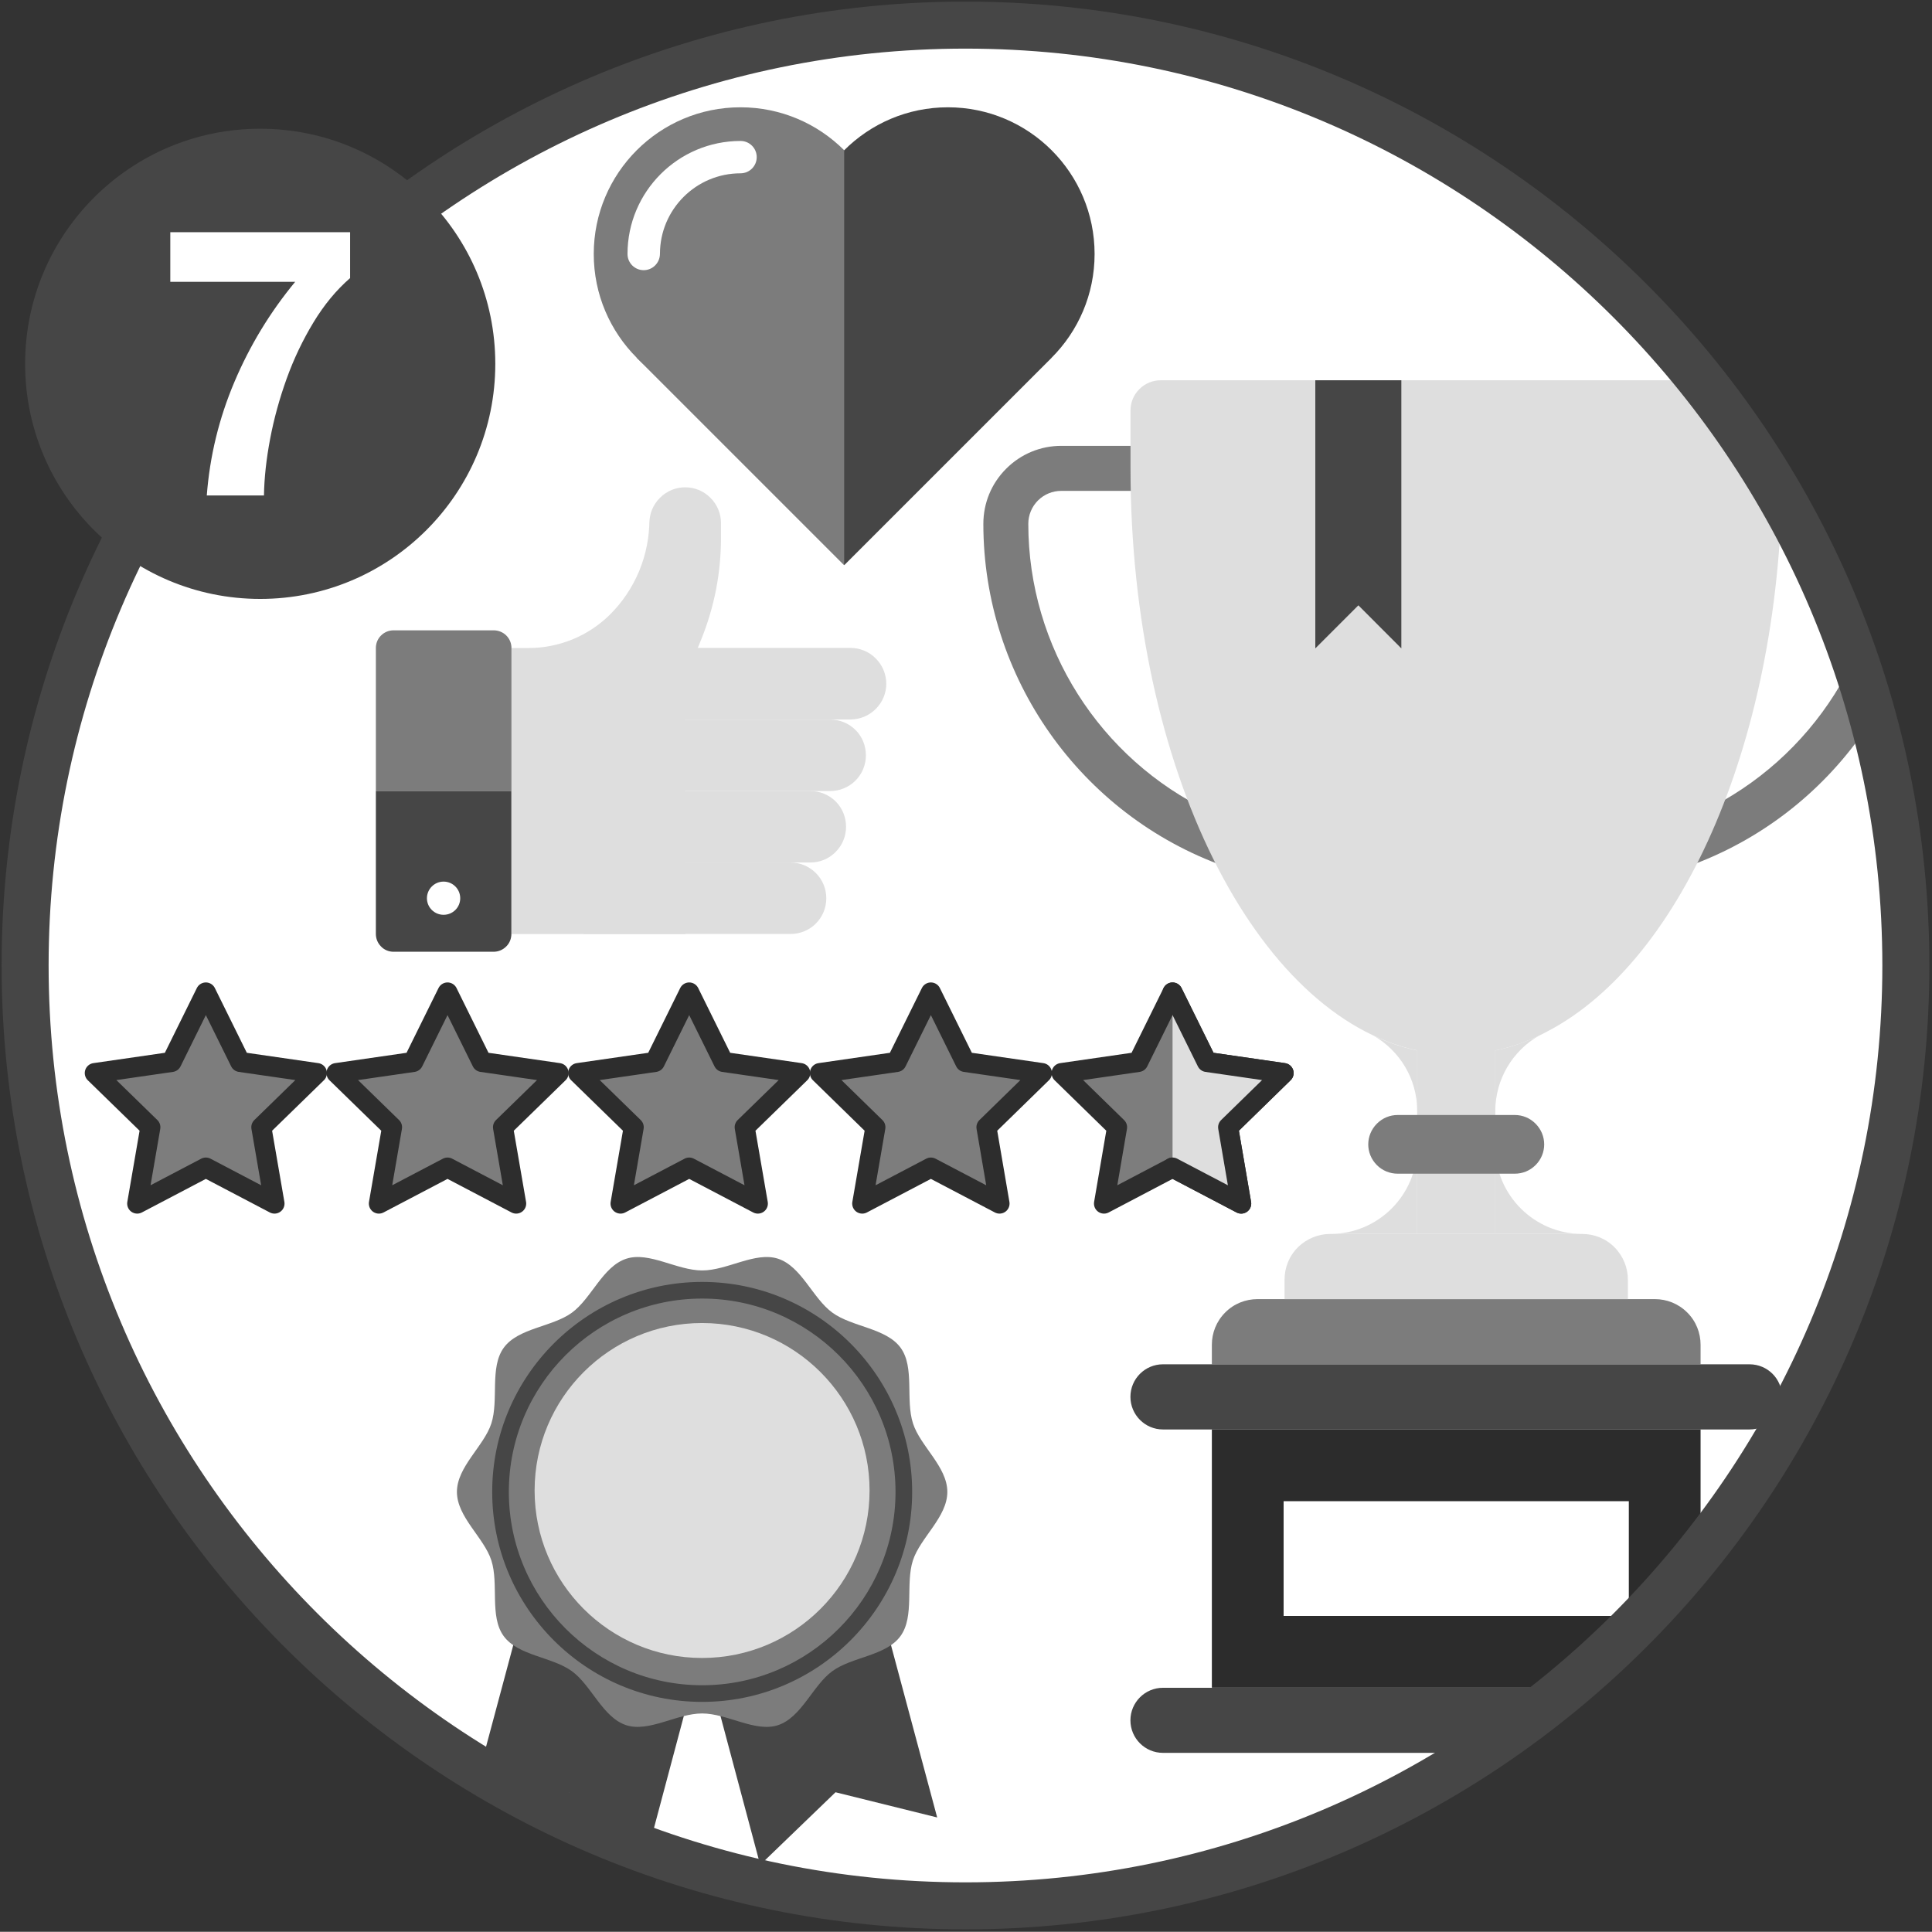 <?xml version="1.0" encoding="utf-8"?>
<!-- Generator: Adobe Illustrator 25.2.0, SVG Export Plug-In . SVG Version: 6.00 Build 0)  -->
<svg version="1.1" id="Layer_1" xmlns="http://www.w3.org/2000/svg" xmlns:xlink="http://www.w3.org/1999/xlink" x="0px" y="0px"
	 viewBox="0 0 205.45 205.43" style="enable-background:new 0 0 205.45 205.43;" xml:space="preserve">
<rect x="0" y="0" width="205.45" height="205.43" fill="#333333" stroke="none"/>
<style type="text/css">
	.st0{fill:#FFFFFF;}
	.st1{clip-path:url(#SVGID_2_);}
	.st2{fill:#464646;}
	.st3{fill:#7C7C7C;}
	.st4{fill:#DEDEDE;}
	.st5{fill:#2C2C2C;}
	.st6{fill:#7D7D7D;stroke:#2D2D2D;stroke-width:2.133;stroke-linecap:round;stroke-linejoin:round;stroke-miterlimit:10;}
	.st7{fill:#DEDEDE;stroke:#2D2D2D;stroke-width:2.133;stroke-linecap:round;stroke-linejoin:round;stroke-miterlimit:10;}
</style>
<g>
	<circle class="st0" cx="102.67" cy="102.67" r="100"/>
	<g>
		<defs>
			<circle id="SVGID_1_" cx="102.67" cy="102.67" r="100"/>
		</defs>
		<clipPath id="SVGID_2_">
			<use xlink:href="#SVGID_1_"  style="overflow:visible;"/>
		</clipPath>
		<g class="st1">
			<g>
				<g>
					<g>
						<g>
							<polygon class="st2" points="92.29,165.77 73.5,170.8 80.84,198.31 88.85,190.59 99.66,193.27 							"/>
						</g>
						<g>
							<polygon class="st2" points="57.04,165.77 75.83,170.8 68.5,198.31 60.48,190.59 49.67,193.27 							"/>
						</g>
					</g>
					<g>
						<path class="st3" d="M100.74,158.65c0,2.68-2.88,4.87-3.66,7.28c-0.81,2.5,0.2,5.96-1.32,8.05c-1.53,2.11-5.15,2.2-7.25,3.73
							c-2.08,1.52-3.28,4.93-5.79,5.75c-2.42,0.78-5.38-1.25-8.06-1.25c-2.68,0-5.64,2.03-8.06,1.25c-2.5-0.81-3.7-4.23-5.79-5.75
							c-2.11-1.53-5.72-1.63-7.25-3.73c-1.52-2.08-0.5-5.54-1.31-8.05c-0.78-2.42-3.66-4.61-3.66-7.28s2.88-4.87,3.66-7.28
							c0.81-2.5-0.2-5.96,1.32-8.05c1.53-2.11,5.15-2.2,7.25-3.73c2.08-1.52,3.28-4.93,5.79-5.74c2.42-0.78,5.38,1.25,8.06,1.25
							c2.68,0,5.64-2.03,8.06-1.25c2.5,0.81,3.7,4.23,5.79,5.74c2.1,1.53,5.72,1.63,7.25,3.73c1.52,2.08,0.5,5.54,1.32,8.05
							C97.86,153.78,100.74,155.97,100.74,158.65z"/>
						<g>
							<path class="st2" d="M74.67,180.98c-12.32,0-22.33-10.02-22.33-22.33s10.02-22.33,22.33-22.33
								c12.31,0,22.33,10.02,22.33,22.33S86.98,180.98,74.67,180.98z M74.67,138.09c-11.34,0-20.56,9.22-20.56,20.56
								c0,11.33,9.22,20.56,20.56,20.56c11.34,0,20.56-9.22,20.56-20.56C95.23,147.31,86,138.09,74.67,138.09z"/>
						</g>
					</g>
				</g>
				<path class="st4" d="M92.47,158.5c0,9.83-7.97,17.81-17.81,17.81c-9.83,0-17.81-7.97-17.81-17.81c0-9.83,7.97-17.81,17.81-17.81
					C84.5,140.7,92.47,148.67,92.47,158.5z"/>
			</g>
		</g>
		<g class="st1">
			<g>
				<g>
					<g>
						<g>
							<path class="st3" d="M176.27,93.28V47.41h20.59c2.22,0,4.3,0.86,5.87,2.43c1.56,1.56,2.43,3.64,2.43,5.87
								c0,16.31-10.33,30.96-25.68,36.43L176.27,93.28z M181.06,52.2v34.09c11.67-5.57,19.3-17.46,19.3-30.59
								c0-0.94-0.36-1.82-1.03-2.48c-0.66-0.66-1.54-1.02-2.48-1.02H181.06z"/>
							<path class="st3" d="M133.45,93.28l-3.2-1.14c-15.36-5.48-25.68-20.12-25.68-36.43c0-2.22,0.86-4.3,2.43-5.87
								c1.57-1.57,3.66-2.43,5.87-2.43h20.59V93.28z M112.86,52.2c-0.94,0-1.81,0.36-2.48,1.02c-0.66,0.66-1.03,1.55-1.03,2.48
								c0,13.13,7.63,25.02,19.3,30.59V52.2H112.86z"/>
						</g>
					</g>
					<path class="st3" d="M175.99,138.15c1.24,0,2.48,0.47,3.43,1.42c0.95,0.94,1.42,2.19,1.42,3.43v2.08h-51.97V143
						c0-1.24,0.47-2.48,1.42-3.43c0.94-0.95,2.19-1.42,3.43-1.42H175.99z"/>
					<g>
						<g>
							<path class="st4" d="M188.57,41.38c-0.62-0.62-1.44-0.94-2.26-0.94h-62.9c-0.81,0-1.63,0.32-2.25,0.94
								c-0.63,0.63-0.94,1.44-0.94,2.26v6.16c0,31.91,13.31,58.23,30.49,61.91c1.36,0.3,2.75,0.45,4.15,0.45
								c1.4,0,2.8-0.15,4.16-0.45c1.58-0.33,3.13-0.86,4.65-1.58c0.31-0.15,0.61-0.3,0.92-0.47c14.41-7.56,24.93-31.5,24.93-59.87
								v-6.16C189.5,42.82,189.19,42.01,188.57,41.38z"/>
							<path class="st4" d="M168.26,131.22c1.24,0,2.49,0.47,3.43,1.42c0.94,0.95,1.42,2.2,1.42,3.43v2.08H136.6v-2.08
								c0-1.24,0.47-2.49,1.42-3.43c0.95-0.94,2.19-1.42,3.43-1.42H168.26z"/>
							<rect x="150.7" y="111.13" class="st4" width="8.31" height="20.09"/>
							<path class="st4" d="M163.66,110.13c-2.78,1.6-4.65,4.6-4.65,8.03v-6.45C160.6,111.38,162.15,110.85,163.66,110.13z"/>
							<path class="st4" d="M168.26,131.22h-9.25v-9.25C159.01,127.08,163.16,131.22,168.26,131.22z"/>
							<path class="st4" d="M146.06,110.13c2.78,1.6,4.65,4.6,4.65,8.03v-6.45C149.12,111.38,147.57,110.85,146.06,110.13z"/>
							<path class="st4" d="M141.45,131.22h9.25v-9.25C150.7,127.08,146.56,131.22,141.45,131.22z"/>
						</g>
					</g>
					<path class="st3" d="M145.5,121.7c0-0.8,0.31-1.6,0.92-2.21c0.61-0.61,1.4-0.92,2.2-0.92h12.47c0.8,0,1.6,0.31,2.2,0.92
						c0.61,0.61,0.92,1.4,0.92,2.21l0,0c0,0.79-0.31,1.6-0.92,2.2c-0.61,0.61-1.4,0.91-2.2,0.91h-12.47c-0.8,0-1.6-0.31-2.2-0.91
						C145.81,123.29,145.5,122.49,145.5,121.7L145.5,121.7z"/>
					<polygon class="st2" points="139.87,40.44 139.87,68.95 139.87,68.95 144.45,64.37 149.02,68.95 149.02,40.44 					"/>
				</g>
				<g>
					<rect x="128.87" y="152" class="st5" width="51.97" height="27.47"/>
					<path class="st2" d="M189.5,148.54c0,1.91-1.54,3.47-3.46,3.47h-62.37c-1.91,0-3.46-1.56-3.46-3.47c0-1.91,1.55-3.46,3.46-3.46
						h62.37C187.96,145.08,189.5,146.62,189.5,148.54z"/>
					<path class="st2" d="M189.5,182.94c0,1.91-1.54,3.46-3.46,3.46h-62.37c-1.91,0-3.46-1.55-3.46-3.46c0-1.91,1.55-3.46,3.46-3.46
						h62.37C187.96,179.48,189.5,181.02,189.5,182.94z"/>
					<rect x="136.5" y="159.64" class="st0" width="36.71" height="12.2"/>
				</g>
			</g>
		</g>
		<g class="st1">
			<g>
				<g>
					
						<rect x="74.17" y="22.44" transform="matrix(0.707 -0.707 0.707 0.707 -0.602 74.618)" class="st3" width="31.19" height="31.19"/>
					<circle class="st3" cx="78.74" cy="27.01" r="15.6"/>
				</g>
				<path class="st0" d="M68.45,28.73c-0.95,0-1.72-0.77-1.72-1.72c0-6.63,5.39-12.02,12.02-12.02c0.95,0,1.72,0.77,1.72,1.72
					c0,0.95-0.77,1.72-1.72,1.72c-4.73,0-8.57,3.84-8.57,8.57C70.17,27.96,69.4,28.73,68.45,28.73z"/>
				<path class="st2" d="M100.8,11.41c-4.31,0-8.21,1.75-11.03,4.57v44.12l22.06-22.06l0,0c2.82-2.82,4.57-6.72,4.57-11.03
					C116.4,18.39,109.41,11.41,100.8,11.41z"/>
			</g>
		</g>
		<g class="st1">
			<g>
				<g>
					<path class="st4" d="M93.13,70.02c-0.74-0.75-1.72-1.12-2.69-1.12H72.48v7.61h17.96c0.97,0,1.95-0.38,2.69-1.12
						c0.74-0.74,1.12-1.71,1.12-2.68C94.24,71.73,93.87,70.76,93.13,70.02z"/>
					<path class="st4" d="M90.98,77.63c-0.74-0.74-1.72-1.11-2.69-1.11H69v7.6h19.28c0.97,0,1.95-0.37,2.69-1.11
						c0.74-0.74,1.11-1.71,1.11-2.69S91.72,78.37,90.98,77.63z"/>
					<path class="st4" d="M88.87,85.23c-0.74-0.74-1.72-1.11-2.69-1.11H65.52v7.6h20.65c0.98,0,1.95-0.37,2.69-1.12
						c0.74-0.74,1.11-1.71,1.11-2.68S89.61,85.97,88.87,85.23z"/>
					<path class="st4" d="M86.76,92.84c-0.74-0.74-1.72-1.12-2.69-1.12h-22v7.6h22c0.97,0,1.95-0.37,2.69-1.11
						c0.74-0.74,1.11-1.72,1.11-2.69C87.87,94.55,87.5,93.58,86.76,92.84z"/>
					<path class="st4" d="M75.55,52.94c-0.74-0.75-1.71-1.12-2.69-1.12c-0.97,0-1.94,0.37-2.68,1.12c-0.75,0.74-1.12,1.71-1.12,2.68
						v-0.39c0,1.84-0.35,3.71-1.1,5.52c-0.76,1.8-1.81,3.33-3.12,4.63c-1.1,1.08-2.43,1.98-3.95,2.61c-1.53,0.62-3.1,0.92-4.65,0.92
						h-1.85v30.42h18.48V72.2l1.73-4.28c0.67-1.66,1.19-3.41,1.55-5.25c0.35-1.82,0.52-3.65,0.52-5.44v-1.6
						C76.67,54.65,76.3,53.68,75.55,52.94z"/>
				</g>
				<g>
					<path class="st3" d="M54.38,84.11H39.97V68.91c0-0.48,0.18-0.97,0.55-1.33c0.37-0.37,0.85-0.55,1.33-0.55H52.5
						c0.48,0,0.97,0.18,1.34,0.55c0.37,0.37,0.55,0.85,0.55,1.33V84.11z"/>
					<path class="st2" d="M54.38,99.32c0,0.48-0.18,0.97-0.55,1.33c-0.37,0.37-0.85,0.56-1.34,0.56H41.85
						c-0.48,0-0.97-0.18-1.33-0.56c-0.37-0.37-0.55-0.85-0.55-1.33V84.11h14.41V99.32z"/>
					<path class="st0" d="M48.94,95.52c0,0.98-0.79,1.76-1.77,1.76c-0.98,0-1.77-0.79-1.77-1.76s0.79-1.77,1.77-1.77
						C48.15,93.75,48.94,94.54,48.94,95.52z"/>
				</g>
			</g>
		</g>
		<g class="st1">
			<g>
				<g>
					<g>
						<polygon class="st6" points="21.89,124.16 29.19,127.99 27.79,119.87 33.7,114.11 25.54,112.93 21.89,105.54 18.24,112.93 
							10.08,114.11 15.99,119.87 14.59,127.99 						"/>
					</g>
				</g>
				<g>
					<g>
						<polygon class="st6" points="47.59,124.16 54.89,127.99 53.49,119.87 59.4,114.11 51.24,112.93 47.59,105.54 43.94,112.93 
							35.78,114.11 41.69,119.87 40.29,127.99 						"/>
					</g>
				</g>
				<g>
					<g>
						<polygon class="st6" points="73.29,124.16 80.59,127.99 79.19,119.87 85.1,114.11 76.94,112.93 73.29,105.54 69.64,112.93 
							61.48,114.11 67.39,119.87 65.99,127.99 						"/>
					</g>
				</g>
				<g>
					<g>
						<polygon class="st6" points="98.99,124.16 106.29,127.99 104.9,119.87 110.8,114.11 102.64,112.93 98.99,105.54 95.34,112.93 
							87.19,114.11 93.09,119.87 91.69,127.99 						"/>
					</g>
				</g>
				<g>
					<g>
						<polygon class="st6" points="124.69,124.16 131.99,127.99 130.6,119.87 136.5,114.11 128.34,112.93 124.69,105.54 
							121.04,112.93 112.89,114.11 118.79,119.87 117.4,127.99 						"/>
					</g>
				</g>
			</g>
			<polyline class="st7" points="124.69,124.16 131.99,127.99 130.6,119.87 136.5,114.11 128.34,112.93 124.69,105.54 			"/>
		</g>
	</g>
	<path class="st2" d="M102.67,205.17c-56.52,0-102.5-45.98-102.5-102.5c0-56.52,45.98-102.5,102.5-102.5
		c56.52,0,102.5,45.98,102.5,102.5C205.17,159.19,159.19,205.17,102.67,205.17z M102.67,5.17c-53.76,0-97.5,43.74-97.5,97.5
		c0,53.76,43.74,97.5,97.5,97.5c53.76,0,97.5-43.74,97.5-97.5C200.17,48.91,156.43,5.17,102.67,5.17z"/>
	<circle class="st2" cx="27.67" cy="38.69" r="25"/>
	<g>
		<path class="st0" d="M33.33,34.29c-1.13,1.87-2.08,3.85-2.84,5.96c-0.76,2.11-1.35,4.24-1.76,6.4c-0.41,2.16-0.63,4.17-0.66,6.04
			h-6.08c0.32-4.19,1.3-8.21,2.94-12.08c1.64-3.87,3.79-7.41,6.46-10.64H18.11v-5.28h19.12v4.88
			C35.76,30.85,34.46,32.42,33.33,34.29z"/>
	</g>
</g>
</svg>
